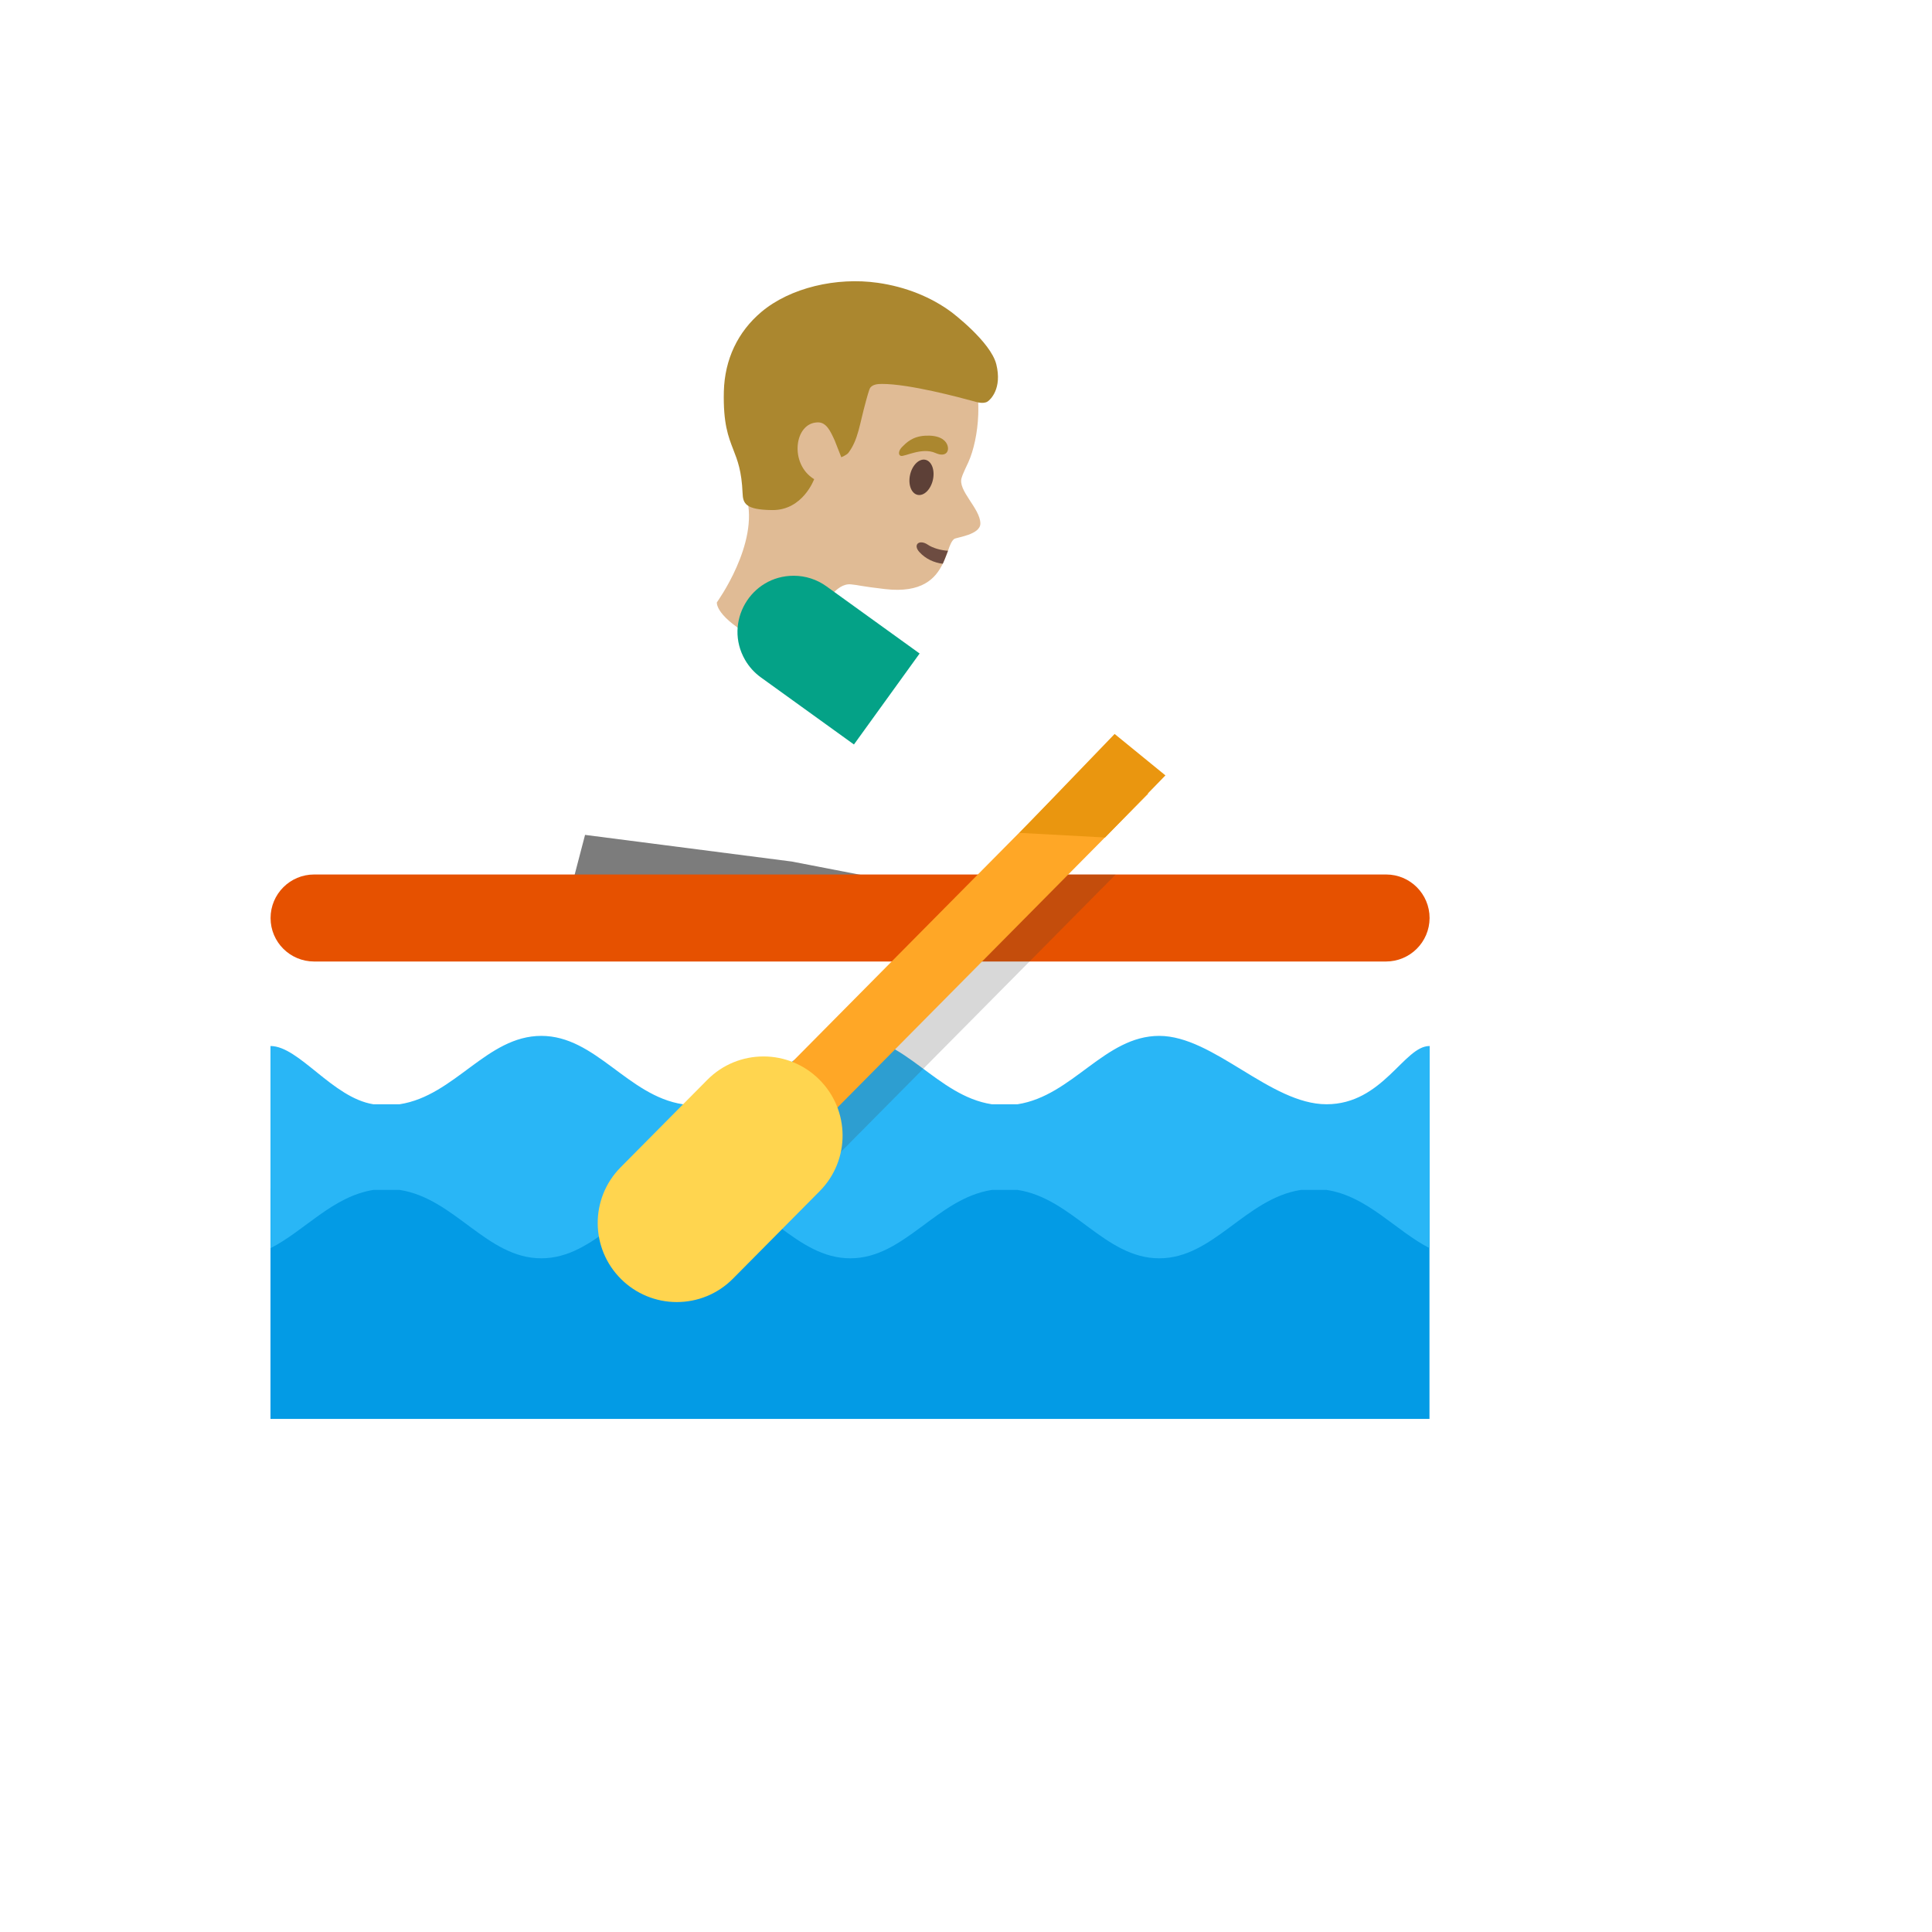 <svg xmlns="http://www.w3.org/2000/svg" version="1.1" xmlns:xlink="http://www.w3.org/1999/xlink" width="100%" height="100%" id="svgWorkerArea" viewBox="-25 -25 625 625" xmlns:idraw="https://idraw.muisca.co" style="background: white;"><defs id="defsdoc"><pattern id="patternBool" x="0" y="0" width="10" height="10" patternUnits="userSpaceOnUse" patternTransform="rotate(35)"><circle cx="5" cy="5" r="4" style="stroke: none;fill: #ff000070;"></circle></pattern></defs><g id="fileImp-490325532" class="cosito"><path id="pathImp-38380279" fill="#e0bb95" class="grouped" d="M292.149 144.321C292.212 148.008 284.401 148.82 283.682 149.351 282.838 149.976 282.276 151.413 281.682 153.163 281.214 154.35 280.745 155.694 280.12 157.069 280.12 157.069 279.964 157.381 279.964 157.381 277.652 162.162 273.215 166.942 261.311 165.567 253.437 164.661 252.718 164.255 250.25 164.036 245.313 163.568 241.595 171.098 241.595 171.098 241.595 171.098 233.003 188.876 220.411 182.158 206.038 174.503 206.913 169.848 206.913 169.848 206.913 169.848 220.692 150.82 216.506 135.853 212.537 121.575 215.1 92.986 222.036 85.424 232.847 73.708 253.437 66.959 268.403 72.458 285.119 78.613 292.024 92.892 291.462 109.139 291.243 115.013 289.993 120.7 288.244 124.574 288.025 125.043 286.4 128.386 286.119 129.48 284.65 133.604 292.087 139.415 292.149 144.321 292.149 144.321 292.149 144.321 292.149 144.321"></path><path id="pathImp-626509697" fill="#6d4c41" class="grouped" d="M281.682 153.163C281.214 154.35 280.745 155.694 280.12 157.069 280.12 157.069 279.964 157.381 279.964 157.381 277.12 157.006 274.465 155.819 272.434 153.601 270.215 151.163 272.402 149.382 275.121 151.195 276.683 152.257 279.37 153.069 281.682 153.163 281.682 153.163 281.682 153.163 281.682 153.163"></path><path id="ellipseImp-859598572" fill="#5d4037" class="grouped" d="M271.824 135.081C269.787 134.622 268.708 131.713 269.414 128.581 270.12 125.449 272.342 123.284 274.38 123.743 276.418 124.202 277.496 127.111 276.79 130.244 276.084 133.376 273.862 135.541 271.824 135.081 271.824 135.081 271.824 135.081 271.824 135.081"></path><path id="pathImp-308893704" fill="#ab872f" class="grouped" d="M277.62 121.543C281.12 123.106 282.307 120.825 281.37 118.731 280.682 117.169 278.62 115.701 274.246 115.951 270.122 116.201 268.153 118.263 266.872 119.544 265.591 120.793 265.529 122.231 266.435 122.481 267.653 122.793 273.277 119.606 277.62 121.543 277.62 121.543 277.62 121.543 277.62 121.543"></path><path id="pathImp-613135016" fill="url(#IconifyId17ecdb2904d178eab12585)" class="grouped" d="M162.827 251.053C162.827 251.053 164.67 243.742 164.67 243.742 164.67 243.742 189.51 190.938 189.51 190.938 194.728 179.846 203.945 165.786 218.349 161.787 221.099 161.037 223.817 160.631 226.441 160.631 231.097 160.631 239.47 161.912 243.595 170.441 243.595 170.441 251.031 185.876 251.031 185.876 251.031 185.876 243.407 213.028 243.407 213.028 243.407 213.028 229.941 251.678 229.941 251.678 229.941 251.678 228.629 257.271 228.629 257.271 228.629 257.271 162.827 251.053 162.827 251.053 162.827 251.053 162.827 251.053 162.827 251.053"></path><path id="pathImp-262574163" fill="#7c7c7c" class="grouped" d="M159.796 272.268C159.796 272.268 159.796 262.176 159.796 262.176 159.796 262.176 164.264 245.085 164.264 245.085 164.264 245.085 231.159 253.709 231.159 253.709 231.159 253.709 280.589 263.27 280.589 263.27 280.589 263.27 280.589 272.268 280.589 272.268 280.589 272.268 159.796 272.268 159.796 272.268"></path><path id="pathImp-206287525" fill="url(#IconifyId17ecdb2904d178eab12586)" class="grouped" d="M73.811 275.143C73.811 275.143 422.471 275.143 422.471 275.143 422.471 275.143 422.065 330.946 390.789 353.192 390.789 353.192 134.894 353.192 134.894 353.192 134.863 353.192 93.62 322.229 73.811 275.143 73.811 275.143 73.811 275.143 73.811 275.143"></path><path id="pathImp-949249248" fill="#e65100" class="grouped" d="M437.469 271.987C437.439 279.764 431.123 286.053 423.346 286.047 423.346 286.047 76.623 286.047 76.623 286.047 68.843 286.047 62.531 279.767 62.531 271.987 62.531 264.207 68.843 257.896 76.623 257.896 76.623 257.896 423.409 257.896 423.409 257.896 431.188 257.896 437.469 264.207 437.469 271.987 437.469 271.987 437.469 271.987 437.469 271.987"></path><path id="pathImp-420412620" fill="#039be5" class="grouped" d="M62.5 338.976C62.5 338.976 437.437 338.976 437.437 338.976 437.437 338.976 437.437 434.022 437.437 434.022 437.437 434.022 62.5 434.022 62.5 434.022 62.5 434.022 62.5 338.976 62.5 338.976"></path><path id="pathImp-791565814" fill="#29b6f6" class="grouped" d="M437.5 313.355C437.469 313.355 437.469 313.386 437.437 313.386 429.189 313.386 422.315 332.227 404.13 332.227 385.946 332.227 367.605 310.106 350.014 310.106 332.361 310.106 322.019 329.477 304.178 332.227 304.178 332.227 295.836 332.227 295.836 332.227 277.995 329.477 267.653 310.106 250.062 310.106 236.471 310.106 222.098 329.477 204.226 332.227 204.226 332.227 195.884 332.227 195.884 332.227 178.043 329.477 167.701 310.106 150.11 310.106 132.488 310.106 122.146 329.477 104.274 332.227 104.274 332.227 95.776 332.227 95.776 332.227 82.59 330.134 71.717 313.386 62.5 313.386 62.5 313.386 62.5 359.441 62.5 359.441 62.5 359.441 62.531 359.441 62.531 359.441 62.531 359.441 62.531 378.782 62.531 378.782 73.529 373.158 82.622 362.034 95.776 359.941 95.776 359.941 104.305 359.941 104.305 359.941 122.146 362.691 132.488 382.062 150.11 382.062 167.732 382.062 178.075 362.691 195.915 359.941 195.915 359.941 204.258 359.941 204.258 359.941 222.098 362.691 232.44 382.062 250.062 382.062 267.653 382.062 277.995 362.691 295.867 359.941 295.867 359.941 304.21 359.941 304.21 359.941 322.05 362.691 332.392 382.062 350.014 382.062 367.605 382.062 377.947 362.691 395.819 359.941 395.819 359.941 404.162 359.941 404.162 359.941 417.378 361.972 426.471 373.126 437.469 378.782 437.469 378.782 437.469 359.441 437.469 359.441 437.469 359.441 437.5 359.441 437.5 359.441 437.5 359.441 437.5 313.355 437.5 313.355 437.5 313.355 437.5 313.355 437.5 313.355"></path><path id="pathImp-811039380" fill="#3d3d3d" opacity=".2" class="grouped" d="M238.283 356.473C238.283 356.473 308.053 286.047 308.053 286.047 308.053 286.047 335.923 257.896 335.923 257.896 335.923 257.896 306.709 257.896 306.709 257.896 306.709 257.896 278.808 286.047 278.808 286.047 278.808 286.047 232.565 332.727 232.565 332.727 232.565 332.727 238.283 356.473 238.283 356.473"></path><path id="pathImp-846356733" fill="#ffa726" class="grouped" d="M223.939 325.94C223.939 325.94 331.674 217.162 331.674 217.162 331.674 217.162 346.437 231.784 346.437 231.784 346.437 231.784 238.702 340.563 238.702 340.563 238.702 340.563 223.939 325.94 223.939 325.94"></path><path id="pathImp-973043075" fill="#ea960f" class="grouped" d="M332.486 245.929C332.486 245.929 304.772 244.429 304.772 244.429 304.772 244.429 335.579 212.434 335.579 212.434 335.579 212.434 352.014 225.838 352.014 225.838 352.014 225.838 332.486 245.929 332.486 245.929"></path><path id="pathImp-871555923" fill="#ffd54f" class="grouped" d="M239.97 324.166C235.191 319.409 228.717 316.745 221.973 316.761 215.381 316.761 208.788 319.292 203.789 324.353 203.789 324.353 175.762 352.63 175.762 352.63 165.827 362.659 165.889 378.875 175.95 388.811 180.736 393.559 187.205 396.221 193.947 396.216 200.539 396.216 207.132 393.685 212.131 388.624 212.131 388.624 240.158 360.347 240.158 360.347 250.125 350.318 250.031 334.102 239.97 324.166 239.97 324.166 239.97 324.166 239.97 324.166"></path><path id="pathImp-756927369" fill="url(#IconifyId17ecdb2904d178eab12587)" class="grouped" d="M358.482 214.122C357.232 212.559 352.577 210.81 350.671 210.122 350.796 209.091 350.546 208.029 349.827 207.185 349.827 207.185 345.484 201.874 345.484 201.874 344.953 201.218 344.234 200.843 343.484 200.624 343.141 200.499 342.797 200.436 342.422 200.405 342.297 200.405 342.172 200.374 342.016 200.374 342.016 200.374 341.922 200.374 341.922 200.374 341.703 200.374 341.485 200.405 341.297 200.468 340.891 200.53 340.516 200.655 340.141 200.874 340.141 200.874 340.11 200.874 340.11 200.905 340.11 200.905 340.079 200.905 340.079 200.905 340.079 200.905 340.048 200.905 340.048 200.936 340.048 200.936 329.237 207.591 329.237 207.591 329.237 207.591 328.424 208.091 328.424 208.091 328.424 208.091 291.93 206.842 291.93 206.842 291.93 206.842 258.342 183.533 258.342 183.533 258.092 183.377 256.218 182.065 256.218 182.065 256.218 182.065 243.001 201.093 243.001 201.093 243.001 201.093 243.032 201.093 243.032 201.093 243.032 201.093 280.776 227.307 280.776 227.307 280.964 227.463 281.151 227.557 281.339 227.682 281.526 227.838 281.745 227.963 281.932 228.088 282.307 228.338 282.713 228.525 283.088 228.713 283.088 228.713 283.932 229.088 283.932 229.088 284.244 229.213 284.588 229.307 284.9 229.4 285.275 229.525 285.682 229.65 286.088 229.713 286.181 229.744 286.275 229.713 286.338 229.744 286.931 229.838 287.525 229.931 288.15 229.931 288.244 229.931 288.369 229.9 288.462 229.9 288.462 229.9 288.587 229.9 288.587 229.9 288.587 229.9 288.587 229.931 288.587 229.931 288.587 229.931 319.395 230.994 319.395 230.994 319.395 230.994 319.332 231.181 319.332 231.181 319.332 231.181 319.332 231.244 319.332 231.244 319.332 231.244 333.986 241.367 341.016 242.304 342.328 242.617 344.547 243.117 346.515 243.117 348.077 243.117 349.483 242.804 350.108 241.929 350.733 241.055 350.358 239.118 350.671 238.586 351.452 237.243 353.42 237.368 354.295 235.587 354.42 235.337 354.451 235.024 354.483 234.681 354.545 233.681 354.264 232.337 354.076 231.463 353.983 230.713 354.576 229.682 355.232 229.4 356.732 228.775 357.482 228.182 357.888 226.932 358.013 226.588 358.076 226.245 358.076 225.87 358.169 224.87 357.888 223.839 357.42 222.87 357.25 222.55 357.144 222.2 357.107 221.839 356.982 220.777 357.326 219.621 358.169 219.027 358.794 218.59 359.325 217.527 359.294 216.34 359.263 215.59 359.044 214.809 358.482 214.122 358.482 214.122 358.482 214.122 358.482 214.122"></path><path id="pathImp-402513958" fill="#04a287" class="grouped" d="M242.376 164.692C239.296 162.46 235.589 161.257 231.784 161.256 217.812 161.228 209.05 176.336 216.012 188.45 217.296 190.683 219.041 192.618 221.13 194.125 221.13 194.125 251.25 215.84 251.25 215.84 251.25 215.84 272.496 186.407 272.496 186.407 272.496 186.407 242.376 164.692 242.376 164.692 242.376 164.692 242.376 164.692 242.376 164.692"></path><path id="pathImp-313946444" fill="#ab872f" class="grouped" d="M221.286 75.926C230.628 68.052 245.626 64.584 258.967 66.49 267.935 67.771 276.152 71.052 282.776 75.957 282.901 76.051 295.492 85.549 297.305 92.861 299.242 100.703 295.399 104.296 294.493 104.89 293.087 105.827 290.524 104.952 290.524 104.952 285.4 103.546 269.059 99.172 260.311 99.203 258.936 99.203 257.374 99.328 256.53 100.422 256.155 100.891 255.28 104.234 255.124 104.796 253.031 112.295 252.687 117.2 249.438 121.512 248.906 122.2 247.157 122.918 247.157 122.918 247.157 122.918 245.032 117.513 245.032 117.513 243.626 114.388 242.314 111.67 239.689 111.639 231.909 111.576 230.253 125.105 238.377 130.011 238.377 130.011 234.721 140.134 224.785 140.009 216.099 139.915 215.35 137.822 215.225 134.51 214.912 127.324 213.6 123.98 212.225 120.45 210.6 116.263 208.913 111.951 209.163 101.609 209.444 91.298 213.631 82.394 221.286 75.926 221.286 75.926 221.286 75.926 221.286 75.926"></path><path id="pathImp-133211021" fill="url(#IconifyId17ecdb2904d178eab12588)" class="grouped" d="M221.286 75.926C230.628 68.052 245.626 64.584 258.967 66.49 267.935 67.771 276.152 71.052 282.776 75.957 282.901 76.051 295.492 85.549 297.305 92.861 299.242 100.703 295.399 104.296 294.493 104.89 293.087 105.827 290.524 104.952 290.524 104.952 285.4 103.546 269.059 99.172 260.311 99.203 258.936 99.203 257.374 99.328 256.53 100.422 256.155 100.891 255.28 104.234 255.124 104.796 253.031 112.295 252.687 117.2 249.438 121.512 248.906 122.2 247.157 122.918 247.157 122.918 247.157 122.918 245.032 117.513 245.032 117.513 243.626 114.388 242.314 111.67 239.689 111.639 231.909 111.576 230.253 125.105 238.377 130.011 238.377 130.011 234.721 140.134 224.785 140.009 216.099 139.915 215.35 137.822 215.225 134.51 214.912 127.324 213.6 123.98 212.225 120.45 210.6 116.263 208.913 111.951 209.163 101.609 209.444 91.298 213.631 82.394 221.286 75.926 221.286 75.926 221.286 75.926 221.286 75.926"></path></g></svg>